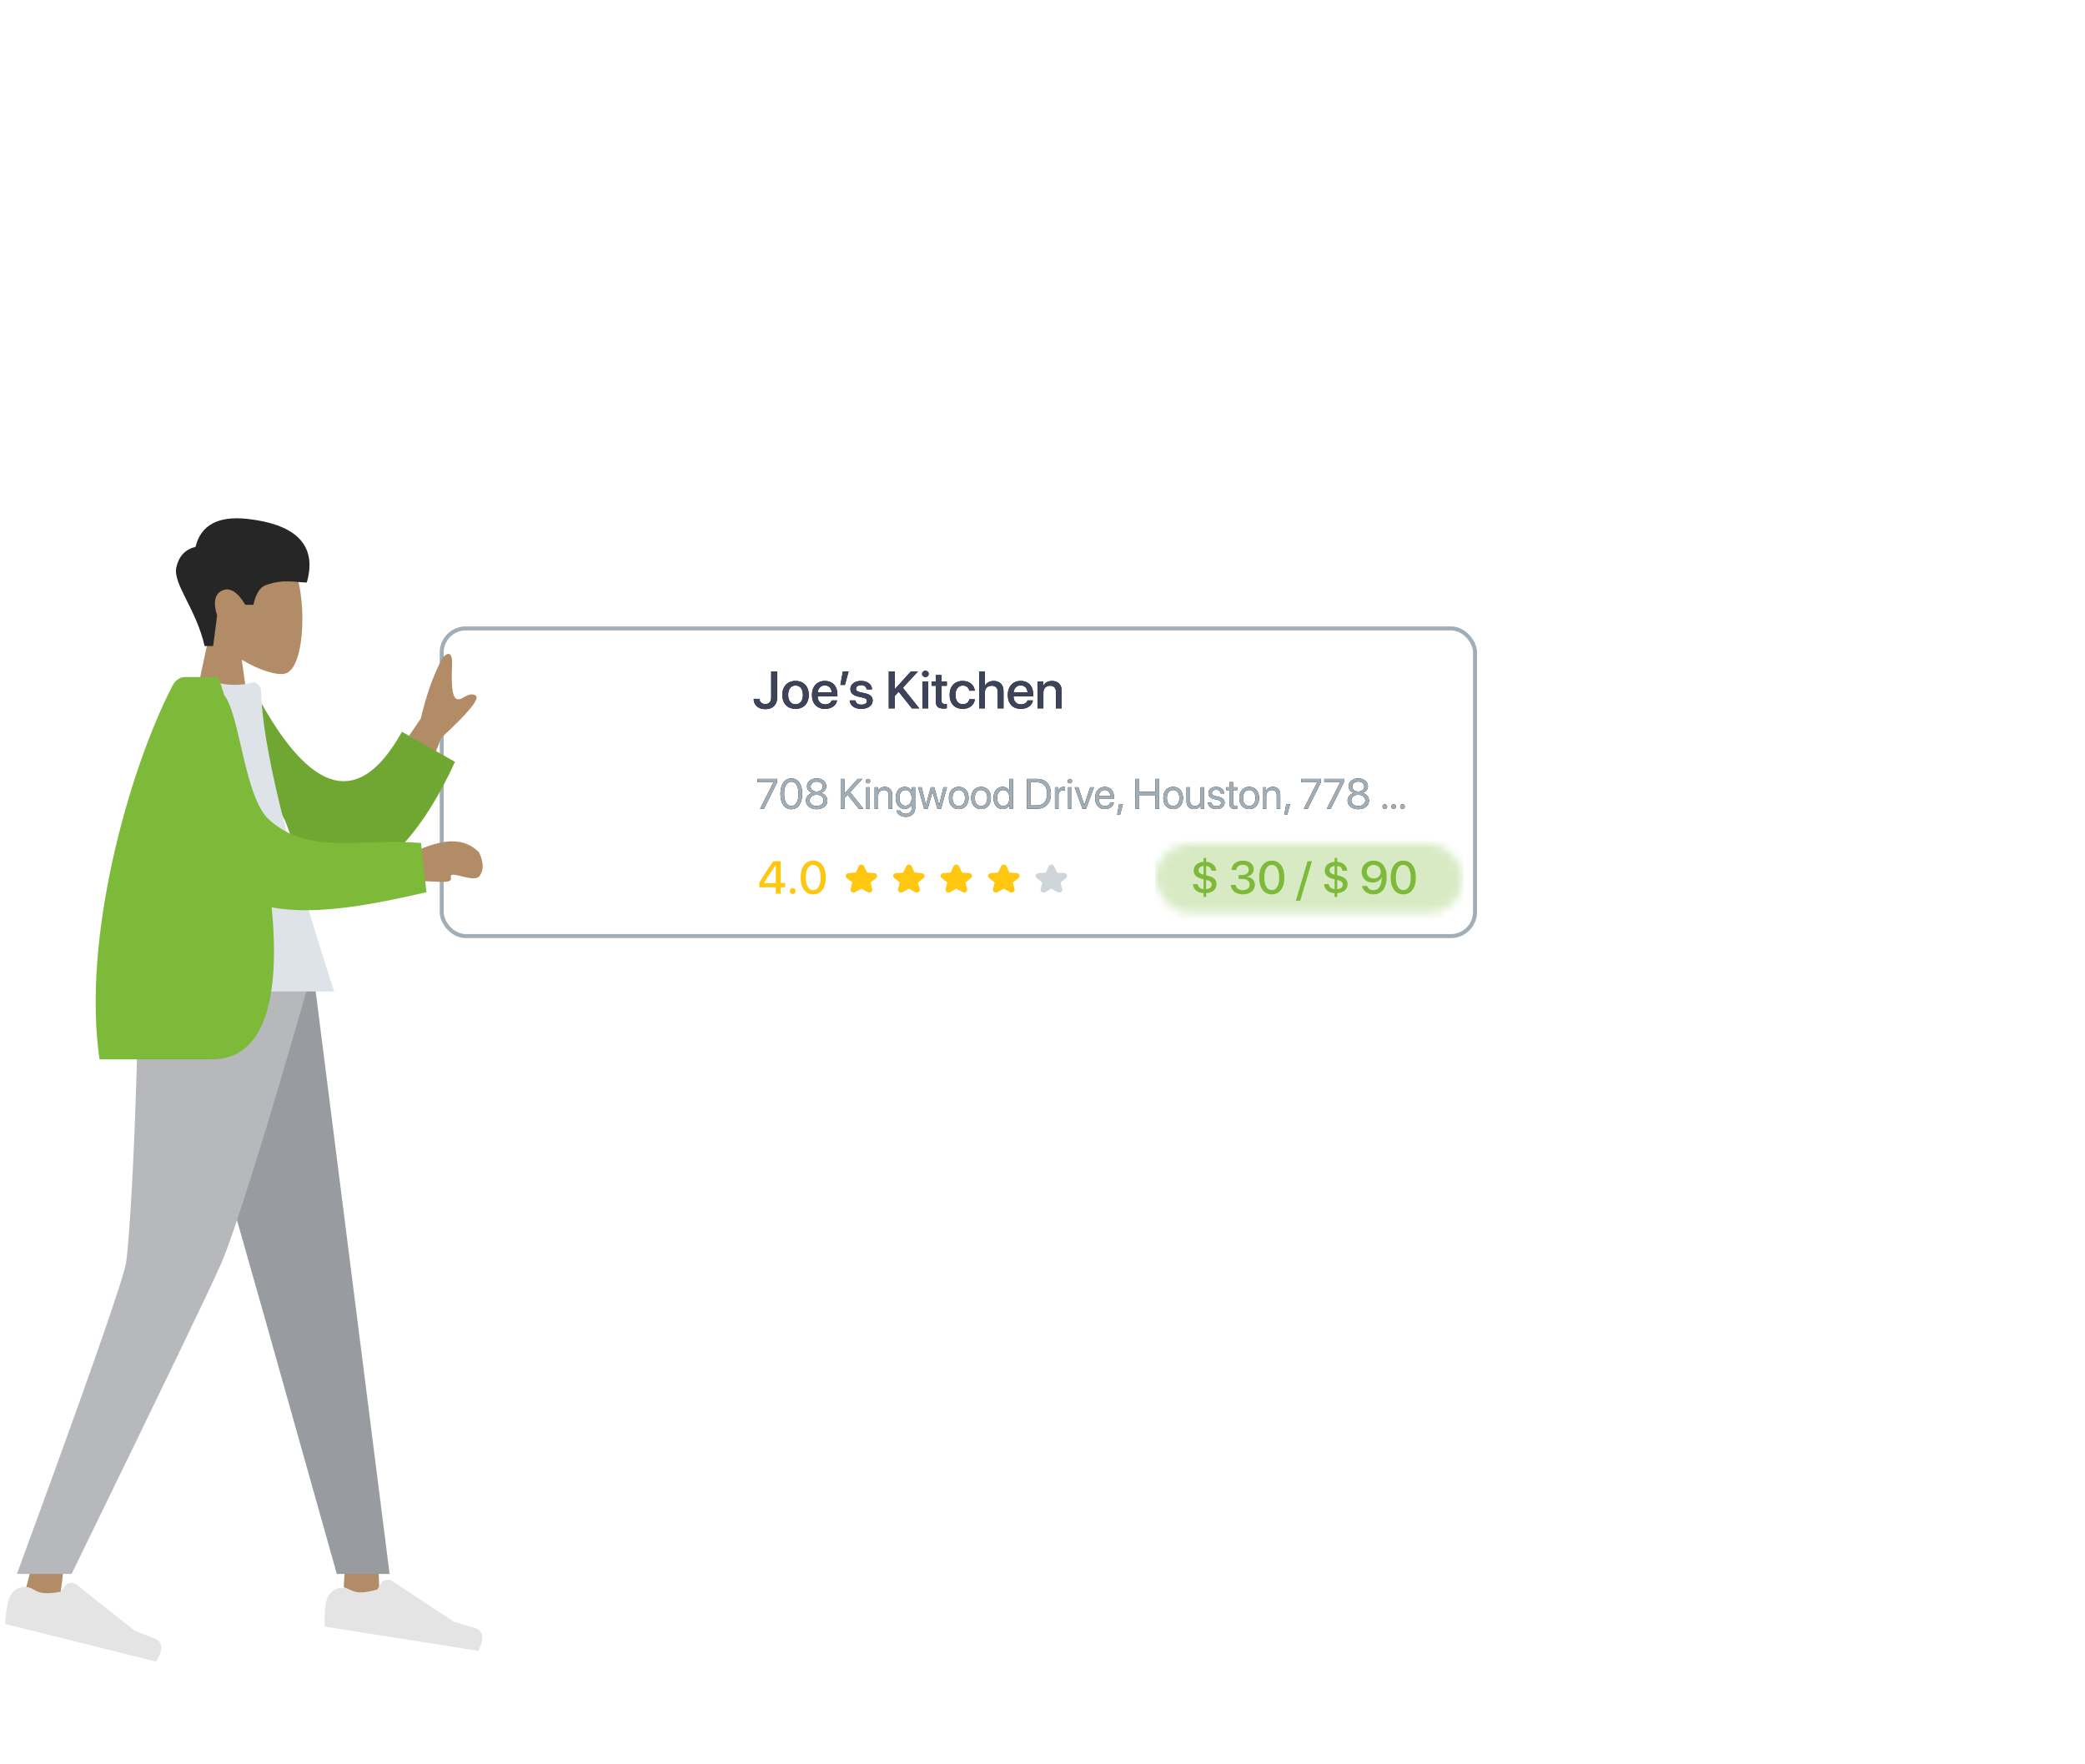 <?xml version="1.0" encoding="UTF-8"?>
<svg width="260px" height="220px" viewBox="0 0 260 220" version="1.1" xmlns="http://www.w3.org/2000/svg" xmlns:xlink="http://www.w3.org/1999/xlink">
    <!-- Generator: Sketch 56 (81588) - https://sketch.com -->
    <title>men@3x</title>
    <desc>Created with Sketch.</desc>
    <defs>
        <linearGradient x1="50%" y1="0%" x2="50%" y2="61.146%" id="linearGradient-1">
            <stop stop-color="#EEEEEE" offset="0%"></stop>
            <stop stop-color="#FFFFFF" offset="100%"></stop>
        </linearGradient>
        <linearGradient x1="50%" y1="0%" x2="50%" y2="61.146%" id="linearGradient-2">
            <stop stop-color="#EEEEEE" offset="0%"></stop>
            <stop stop-color="#FFFFFF" offset="100%"></stop>
        </linearGradient>
        <rect id="path-3" x="0" y="0" width="128.391" height="38.735" rx="3"></rect>
        <pattern id="pattern-5" patternUnits="objectBoundingBox" x="-37.318%" width="137.318%" height="100%">
            <use xlink:href="#image-6" transform="scale(0.058,0.058)"></use>
        </pattern>
       
        <rect id="path-7" x="0" y="0" width="38.275" height="8.715" rx="4.358"></rect>
        <path d="M93.722,32.266 L93.722,33.421 C94.218,33.384 94.426,33.157 94.426,32.856 C94.426,32.567 94.264,32.395 93.722,32.266 Z M93.394,31.617 L93.394,30.522 C92.976,30.572 92.756,30.805 92.756,31.061 C92.756,31.317 92.93,31.505 93.394,31.617 Z M93.722,31.693 L93.861,31.727 C94.624,31.898 95.041,32.201 95.041,32.8 C95.041,33.488 94.461,33.879 93.722,33.929 L93.722,34.401 L93.394,34.401 L93.394,33.929 C92.657,33.876 92.074,33.474 92.054,32.8 L92.654,32.8 C92.706,33.128 92.927,33.37 93.394,33.418 L93.394,32.193 L93.275,32.165 C92.538,31.999 92.141,31.679 92.141,31.109 C92.141,30.479 92.663,30.064 93.394,30.01 L93.394,29.536 L93.722,29.536 L93.722,30.01 C94.447,30.067 94.972,30.488 94.995,31.126 L94.392,31.126 C94.354,30.772 94.093,30.567 93.722,30.522 L93.722,31.693 Z M96.894,31.137 C96.894,30.401 97.509,29.867 98.35,29.867 C99.171,29.867 99.725,30.376 99.725,31.013 C99.725,31.48 99.499,31.803 98.751,32.527 L97.799,33.452 L97.799,33.466 L99.792,33.466 L99.792,33.996 L96.929,33.996 L96.929,33.564 L98.406,32.123 C98.957,31.578 99.084,31.37 99.084,31.053 C99.084,30.679 98.794,30.387 98.35,30.387 C97.872,30.387 97.509,30.704 97.509,31.137 L96.894,31.137 Z M101.866,34.072 C101.03,34.072 100.421,33.578 100.384,32.87 L101.004,32.87 C101.051,33.272 101.404,33.547 101.871,33.547 C102.402,33.547 102.768,33.19 102.768,32.685 C102.768,32.185 102.399,31.828 101.877,31.828 C101.503,31.828 101.204,31.982 101.027,32.28 L100.459,32.28 L100.665,29.943 L103.159,29.943 L103.159,30.474 L101.19,30.474 L101.062,31.758 L101.077,31.758 C101.265,31.485 101.613,31.331 102.025,31.331 C102.826,31.331 103.403,31.892 103.403,32.668 C103.403,33.496 102.771,34.072 101.866,34.072 Z M105.366,34.862 L104.809,34.862 L106.294,29.943 L106.851,29.943 L105.366,34.862 Z M110.056,32.266 L110.056,33.421 C110.552,33.384 110.761,33.157 110.761,32.856 C110.761,32.567 110.598,32.395 110.056,32.266 Z M109.728,31.617 L109.728,30.522 C109.311,30.572 109.09,30.805 109.09,31.061 C109.09,31.317 109.264,31.505 109.728,31.617 Z M110.056,31.693 L110.195,31.727 C110.958,31.898 111.376,32.201 111.376,32.8 C111.376,33.488 110.796,33.879 110.056,33.929 L110.056,34.401 L109.728,34.401 L109.728,33.929 C108.992,33.876 108.409,33.474 108.388,32.8 L108.989,32.8 C109.041,33.128 109.261,33.37 109.728,33.418 L109.728,32.193 L109.609,32.165 C108.873,31.999 108.475,31.679 108.475,31.109 C108.475,30.479 108.997,30.064 109.728,30.01 L109.728,29.536 L110.056,29.536 L110.056,30.01 C110.781,30.067 111.306,30.488 111.329,31.126 L110.726,31.126 C110.688,30.772 110.427,30.567 110.056,30.522 L110.056,31.693 Z M113.119,33.996 L113.119,30.567 L113.104,30.567 L112.011,31.297 L112.011,30.701 L113.113,29.943 L113.754,29.943 L113.754,33.996 L113.119,33.996 Z M116.303,34.072 C115.294,34.072 114.699,33.258 114.699,31.965 C114.699,30.682 115.303,29.867 116.303,29.867 C117.304,29.867 117.901,30.679 117.901,31.963 C117.901,33.255 117.31,34.072 116.303,34.072 Z M116.303,33.544 C116.907,33.544 117.246,32.949 117.246,31.965 C117.246,30.996 116.901,30.395 116.303,30.395 C115.706,30.395 115.358,30.999 115.358,31.965 C115.358,32.946 115.697,33.544 116.303,33.544 Z M120.01,34.072 C119.001,34.072 118.406,33.258 118.406,31.965 C118.406,30.682 119.009,29.867 120.01,29.867 C121.011,29.867 121.608,30.679 121.608,31.963 C121.608,33.255 121.016,34.072 120.01,34.072 Z M120.01,33.544 C120.613,33.544 120.953,32.949 120.953,31.965 C120.953,30.996 120.607,30.395 120.01,30.395 C119.412,30.395 119.064,30.999 119.064,31.965 C119.064,32.946 119.404,33.544 120.01,33.544 Z" id="path-9"></path>
        <path d="M41.324,33.815 L41.324,32.979 L39.244,32.979 L39.244,32.412 C39.601,31.736 40.077,30.982 41.01,29.614 L41.943,29.614 L41.943,32.432 L42.517,32.432 L42.517,32.979 L41.943,32.979 L41.943,33.815 L41.324,33.815 Z M39.843,32.423 L39.843,32.441 L41.33,32.441 L41.33,30.121 L41.318,30.121 C40.598,31.163 40.175,31.827 39.843,32.423 Z M43.459,33.847 C43.248,33.847 43.081,33.678 43.081,33.465 C43.081,33.253 43.248,33.084 43.459,33.084 C43.669,33.084 43.836,33.253 43.836,33.465 C43.836,33.678 43.669,33.847 43.459,33.847 Z M45.423,31.902 L45.423,31.396 L45.91,31.396 C46.386,31.396 46.708,31.113 46.708,30.72 C46.708,30.327 46.458,30.071 45.968,30.071 C45.507,30.071 45.173,30.319 45.141,30.738 L44.536,30.738 C44.588,30.004 45.156,29.536 45.968,29.536 C46.815,29.536 47.336,30.004 47.336,30.63 C47.336,31.157 46.971,31.509 46.461,31.617 L46.461,31.631 C47.071,31.687 47.48,32.062 47.48,32.65 C47.48,33.39 46.841,33.893 45.974,33.893 C45.084,33.893 44.487,33.396 44.447,32.674 L45.066,32.674 C45.098,33.084 45.452,33.349 45.974,33.349 C46.481,33.349 46.821,33.058 46.824,32.65 C46.826,32.17 46.484,31.902 45.928,31.902 L45.423,31.902 Z" id="path-10"></path>
        <path d="M39.56,22.704 L41.225,19.373 L41.225,19.363 L39.244,19.363 L39.244,18.946 L41.679,18.946 L41.679,19.381 L40.042,22.704 L39.56,22.704 Z M43.441,22.767 C42.582,22.767 42.085,22.012 42.085,20.824 C42.085,19.647 42.587,18.883 43.441,18.883 C44.296,18.883 44.793,19.641 44.793,20.821 C44.793,22.009 44.298,22.767 43.441,22.767 Z M43.441,22.358 C44.015,22.358 44.331,21.761 44.331,20.824 C44.331,19.899 44.01,19.295 43.441,19.295 C42.873,19.295 42.546,19.904 42.546,20.821 C42.546,21.759 42.865,22.358 43.441,22.358 Z M46.585,22.767 C45.808,22.767 45.252,22.316 45.252,21.689 C45.252,21.22 45.568,20.834 46.042,20.722 L46.042,20.712 C45.637,20.584 45.384,20.266 45.384,19.871 C45.384,19.303 45.894,18.883 46.585,18.883 C47.282,18.883 47.784,19.3 47.784,19.873 C47.784,20.264 47.537,20.579 47.129,20.712 L47.129,20.722 C47.605,20.837 47.922,21.222 47.922,21.689 C47.922,22.319 47.366,22.767 46.585,22.767 Z M46.585,22.358 C47.093,22.358 47.452,22.064 47.452,21.655 C47.452,21.241 47.093,20.949 46.585,20.949 C46.08,20.949 45.718,21.243 45.718,21.655 C45.718,22.064 46.08,22.358 46.585,22.358 Z M46.585,20.537 C47.021,20.537 47.33,20.279 47.33,19.915 C47.33,19.545 47.024,19.287 46.585,19.287 C46.147,19.287 45.841,19.548 45.841,19.915 C45.841,20.279 46.147,20.537 46.585,20.537 Z M50.038,22.704 L49.579,22.704 L49.579,18.946 L50.038,18.946 L50.038,20.78 L50.064,20.78 L51.688,18.946 L52.267,18.946 L50.755,20.61 L52.402,22.704 L51.815,22.704 L50.436,20.944 L50.038,21.392 L50.038,22.704 Z M52.746,22.704 L52.746,19.996 L53.19,19.996 L53.19,22.704 L52.746,22.704 Z M52.968,19.514 C52.815,19.514 52.69,19.386 52.69,19.23 C52.69,19.071 52.815,18.946 52.968,18.946 C53.124,18.946 53.246,19.071 53.246,19.23 C53.246,19.386 53.124,19.514 52.968,19.514 Z M53.789,22.704 L53.789,19.996 L54.207,19.996 L54.207,20.428 L54.217,20.428 C54.365,20.136 54.648,19.949 55.059,19.949 C55.64,19.949 55.977,20.332 55.977,20.946 L55.977,22.704 L55.533,22.704 L55.533,21.027 C55.533,20.589 55.332,20.35 54.924,20.35 C54.506,20.35 54.233,20.652 54.233,21.11 L54.233,22.704 L53.789,22.704 Z M57.619,22.327 C58.081,22.327 58.389,21.936 58.389,21.34 C58.389,20.743 58.081,20.347 57.619,20.347 C57.163,20.347 56.864,20.733 56.864,21.34 C56.864,21.946 57.163,22.327 57.619,22.327 Z M57.634,23.725 C57.05,23.725 56.589,23.389 56.515,22.928 L56.971,22.928 C57.058,23.176 57.321,23.34 57.652,23.34 C58.111,23.34 58.389,23.069 58.389,22.665 L58.389,22.238 L58.379,22.238 C58.216,22.532 57.902,22.725 57.53,22.725 C56.854,22.725 56.41,22.181 56.41,21.34 C56.41,20.49 56.854,19.949 57.54,19.949 C57.915,19.949 58.226,20.136 58.402,20.451 L58.41,20.451 L58.41,19.996 L58.833,19.996 L58.833,22.65 C58.833,23.296 58.366,23.725 57.634,23.725 Z M62.783,19.996 L62.043,22.704 L61.592,22.704 L60.993,20.608 L60.983,20.608 L60.386,22.704 L59.934,22.704 L59.192,19.996 L59.634,19.996 L60.164,22.199 L60.174,22.199 L60.773,19.996 L61.202,19.996 L61.804,22.199 L61.814,22.199 L62.344,19.996 L62.783,19.996 Z M64.244,22.751 C63.51,22.751 63.015,22.212 63.015,21.35 C63.015,20.485 63.51,19.949 64.244,19.949 C64.976,19.949 65.47,20.485 65.47,21.35 C65.47,22.212 64.976,22.751 64.244,22.751 Z M64.244,22.353 C64.713,22.353 65.019,21.988 65.019,21.35 C65.019,20.712 64.713,20.347 64.244,20.347 C63.775,20.347 63.466,20.712 63.466,21.35 C63.466,21.988 63.775,22.353 64.244,22.353 Z M67.016,22.751 C66.281,22.751 65.787,22.212 65.787,21.35 C65.787,20.485 66.281,19.949 67.016,19.949 C67.748,19.949 68.242,20.485 68.242,21.35 C68.242,22.212 67.748,22.751 67.016,22.751 Z M67.016,22.353 C67.485,22.353 67.791,21.988 67.791,21.35 C67.791,20.712 67.485,20.347 67.016,20.347 C66.547,20.347 66.238,20.712 66.238,21.35 C66.238,21.988 66.547,22.353 67.016,22.353 Z M69.693,22.751 C69.017,22.751 68.558,22.199 68.558,21.35 C68.558,20.501 69.015,19.949 69.683,19.949 C70.063,19.949 70.369,20.139 70.527,20.436 L70.537,20.436 L70.537,18.946 L70.981,18.946 L70.981,22.704 L70.558,22.704 L70.558,22.246 L70.55,22.246 C70.379,22.558 70.076,22.751 69.693,22.751 Z M69.777,20.347 C69.308,20.347 69.012,20.738 69.012,21.35 C69.012,21.965 69.308,22.353 69.777,22.353 C70.234,22.353 70.54,21.957 70.54,21.35 C70.54,20.746 70.234,20.347 69.777,20.347 Z M72.72,18.946 L73.957,18.946 C75.048,18.946 75.693,19.641 75.693,20.824 C75.693,22.009 75.051,22.704 73.957,22.704 L72.72,22.704 L72.72,18.946 Z M73.179,19.368 L73.179,22.282 L73.926,22.282 C74.76,22.282 75.224,21.761 75.224,20.829 C75.224,19.889 74.763,19.368 73.926,19.368 L73.179,19.368 Z M76.196,22.704 L76.196,19.996 L76.614,19.996 L76.614,20.438 L76.624,20.438 C76.711,20.139 76.956,19.949 77.267,19.949 C77.343,19.949 77.409,19.962 77.445,19.967 L77.445,20.407 C77.409,20.394 77.315,20.381 77.208,20.381 C76.864,20.381 76.639,20.634 76.639,21.017 L76.639,22.704 L76.196,22.704 Z M77.828,22.704 L77.828,19.996 L78.271,19.996 L78.271,22.704 L77.828,22.704 Z M78.049,19.514 C77.896,19.514 77.772,19.386 77.772,19.23 C77.772,19.071 77.896,18.946 78.049,18.946 C78.205,18.946 78.327,19.071 78.327,19.23 C78.327,19.386 78.205,19.514 78.049,19.514 Z M81.046,19.996 L80.072,22.704 L79.618,22.704 L78.641,19.996 L79.108,19.996 L79.84,22.222 L79.85,22.222 L80.584,19.996 L81.046,19.996 Z M82.379,20.342 C81.964,20.342 81.673,20.668 81.645,21.118 L83.086,21.118 C83.075,20.665 82.797,20.342 82.379,20.342 Z M83.075,21.928 L83.511,21.928 C83.435,22.402 82.986,22.751 82.407,22.751 C81.647,22.751 81.186,22.212 81.186,21.36 C81.186,20.519 81.655,19.949 82.387,19.949 C83.103,19.949 83.545,20.48 83.545,21.3 L83.545,21.472 L81.642,21.472 L81.642,21.498 C81.642,22.017 81.941,22.358 82.418,22.358 C82.754,22.358 83.001,22.183 83.075,21.928 Z M84.294,23.452 L83.925,23.452 L84.172,22.126 L84.644,22.126 L84.294,23.452 Z M89.139,22.704 L88.68,22.704 L88.68,20.993 L86.661,20.993 L86.661,22.704 L86.202,22.704 L86.202,18.946 L86.661,18.946 L86.661,20.571 L88.68,20.571 L88.68,18.946 L89.139,18.946 L89.139,22.704 Z M90.883,22.751 C90.149,22.751 89.654,22.212 89.654,21.35 C89.654,20.485 90.149,19.949 90.883,19.949 C91.615,19.949 92.11,20.485 92.11,21.35 C92.11,22.212 91.615,22.751 90.883,22.751 Z M90.883,22.353 C91.353,22.353 91.659,21.988 91.659,21.35 C91.659,20.712 91.353,20.347 90.883,20.347 C90.414,20.347 90.106,20.712 90.106,21.35 C90.106,21.988 90.414,22.353 90.883,22.353 Z M94.734,19.996 L94.734,22.704 L94.313,22.704 L94.313,22.264 L94.303,22.264 C94.145,22.577 93.869,22.751 93.461,22.751 C92.883,22.751 92.543,22.368 92.543,21.754 L92.543,19.996 L92.987,19.996 L92.987,21.673 C92.987,22.113 93.189,22.35 93.599,22.35 C94.03,22.35 94.29,22.048 94.29,21.587 L94.29,19.996 L94.734,19.996 Z M95.262,20.743 C95.262,20.279 95.662,19.949 96.236,19.949 C96.817,19.949 97.205,20.298 97.223,20.777 L96.799,20.777 C96.766,20.493 96.562,20.319 96.236,20.319 C95.912,20.319 95.698,20.483 95.698,20.72 C95.698,20.907 95.833,21.035 96.129,21.108 L96.549,21.212 C97.085,21.345 97.279,21.558 97.279,21.946 C97.279,22.418 96.843,22.751 96.251,22.751 C95.629,22.751 95.241,22.431 95.19,21.923 L95.634,21.923 C95.688,22.233 95.892,22.381 96.251,22.381 C96.611,22.381 96.833,22.225 96.833,21.98 C96.833,21.785 96.728,21.673 96.425,21.597 L96.004,21.493 C95.504,21.371 95.262,21.134 95.262,20.743 Z M97.881,19.342 L98.324,19.342 L98.324,19.996 L98.839,19.996 L98.839,20.368 L98.324,20.368 L98.324,21.978 C98.324,22.225 98.426,22.337 98.653,22.337 C98.704,22.337 98.806,22.329 98.837,22.324 L98.837,22.704 C98.783,22.717 98.661,22.725 98.556,22.725 C98.069,22.725 97.881,22.522 97.881,22.001 L97.881,20.368 L97.485,20.368 L97.485,19.996 L97.881,19.996 L97.881,19.342 Z M100.334,22.751 C99.599,22.751 99.105,22.212 99.105,21.35 C99.105,20.485 99.599,19.949 100.334,19.949 C101.065,19.949 101.56,20.485 101.56,21.35 C101.56,22.212 101.065,22.751 100.334,22.751 Z M100.334,22.353 C100.803,22.353 101.109,21.988 101.109,21.35 C101.109,20.712 100.803,20.347 100.334,20.347 C99.864,20.347 99.556,20.712 99.556,21.35 C99.556,21.988 99.864,22.353 100.334,22.353 Z M102.006,22.704 L102.006,19.996 L102.425,19.996 L102.425,20.428 L102.435,20.428 C102.583,20.136 102.866,19.949 103.276,19.949 C103.858,19.949 104.194,20.332 104.194,20.946 L104.194,22.704 L103.751,22.704 L103.751,21.027 C103.751,20.589 103.549,20.35 103.141,20.35 C102.723,20.35 102.45,20.652 102.45,21.11 L102.45,22.704 L102.006,22.704 Z M105.061,23.452 L104.692,23.452 L104.939,22.126 L105.411,22.126 L105.061,23.452 Z M107.122,22.704 L108.787,19.373 L108.787,19.363 L106.805,19.363 L106.805,18.946 L109.241,18.946 L109.241,19.381 L107.604,22.704 L107.122,22.704 Z M109.978,22.704 L111.643,19.373 L111.643,19.363 L109.661,19.363 L109.661,18.946 L112.097,18.946 L112.097,19.381 L110.46,22.704 L109.978,22.704 Z M113.887,22.767 C113.109,22.767 112.553,22.316 112.553,21.689 C112.553,21.22 112.869,20.834 113.344,20.722 L113.344,20.712 C112.938,20.584 112.686,20.266 112.686,19.871 C112.686,19.303 113.196,18.883 113.887,18.883 C114.583,18.883 115.085,19.3 115.085,19.873 C115.085,20.264 114.838,20.579 114.43,20.712 L114.43,20.722 C114.907,20.837 115.223,21.222 115.223,21.689 C115.223,22.319 114.667,22.767 113.887,22.767 Z M113.887,22.358 C114.394,22.358 114.754,22.064 114.754,21.655 C114.754,21.241 114.394,20.949 113.887,20.949 C113.382,20.949 113.02,21.243 113.02,21.655 C113.02,22.064 113.382,22.358 113.887,22.358 Z M113.887,20.537 C114.323,20.537 114.631,20.279 114.631,19.915 C114.631,19.545 114.325,19.287 113.887,19.287 C113.448,19.287 113.142,19.548 113.142,19.915 C113.142,20.279 113.448,20.537 113.887,20.537 Z M117.186,22.73 C117.023,22.73 116.896,22.6 116.896,22.433 C116.896,22.267 117.023,22.137 117.186,22.137 C117.35,22.137 117.477,22.267 117.477,22.433 C117.477,22.6 117.35,22.73 117.186,22.73 Z M118.283,22.73 C118.12,22.73 117.992,22.6 117.992,22.433 C117.992,22.267 118.12,22.137 118.283,22.137 C118.446,22.137 118.574,22.267 118.574,22.433 C118.574,22.6 118.446,22.73 118.283,22.73 Z M119.379,22.73 C119.216,22.73 119.089,22.6 119.089,22.433 C119.089,22.267 119.216,22.137 119.379,22.137 C119.543,22.137 119.67,22.267 119.67,22.433 C119.67,22.6 119.543,22.73 119.379,22.73 Z" id="path-11"></path>
        <path d="M38.76,8.872 L39.484,8.872 C39.494,9.259 39.78,9.523 40.192,9.523 C40.676,9.523 40.939,9.24 40.939,8.708 L40.939,5.413 L41.676,5.413 L41.676,8.711 C41.676,9.633 41.123,10.168 40.198,10.168 C39.342,10.168 38.76,9.646 38.76,8.872 Z M43.964,10.129 C42.974,10.129 42.322,9.462 42.322,8.369 C42.322,7.28 42.977,6.612 43.964,6.612 C44.952,6.612 45.607,7.28 45.607,8.369 C45.607,9.462 44.955,10.129 43.964,10.129 Z M43.964,9.556 C44.524,9.556 44.883,9.124 44.883,8.369 C44.883,7.618 44.521,7.186 43.964,7.186 C43.408,7.186 43.046,7.618 43.046,8.369 C43.046,9.124 43.408,9.556 43.964,9.556 Z M47.606,7.173 C47.109,7.173 46.76,7.544 46.723,8.057 L48.455,8.057 C48.439,7.538 48.103,7.173 47.606,7.173 Z M48.452,9.069 L49.127,9.069 C49.028,9.688 48.429,10.129 47.635,10.129 C46.618,10.129 46.002,9.456 46.002,8.385 C46.002,7.322 46.628,6.612 47.606,6.612 C48.567,6.612 49.166,7.276 49.166,8.305 L49.166,8.543 L46.72,8.543 L46.72,8.585 C46.72,9.175 47.082,9.565 47.652,9.565 C48.057,9.565 48.356,9.365 48.452,9.069 Z M50.101,7.115 L49.538,7.115 L49.841,5.413 L50.559,5.413 L50.101,7.115 Z M50.779,7.634 C50.779,7.028 51.319,6.612 52.116,6.612 C52.923,6.612 53.446,7.051 53.469,7.676 L52.801,7.676 C52.761,7.347 52.514,7.141 52.116,7.141 C51.731,7.141 51.474,7.325 51.474,7.596 C51.474,7.808 51.632,7.953 52.007,8.037 L52.57,8.163 C53.278,8.324 53.548,8.595 53.548,9.085 C53.548,9.704 52.959,10.129 52.142,10.129 C51.276,10.129 50.756,9.713 50.69,9.069 L51.395,9.069 C51.461,9.423 51.708,9.597 52.142,9.597 C52.57,9.597 52.834,9.423 52.834,9.146 C52.834,8.927 52.705,8.798 52.327,8.714 L51.764,8.585 C51.105,8.437 50.779,8.127 50.779,7.634 Z M56.287,10.065 L55.55,10.065 L55.55,5.413 L56.287,5.413 L56.287,7.628 L56.317,7.628 L58.302,5.413 L59.178,5.413 L57.295,7.473 L59.336,10.065 L58.421,10.065 L56.774,7.969 L56.287,8.514 L56.287,10.065 Z M59.744,10.065 L59.744,6.674 L60.455,6.674 L60.455,10.065 L59.744,10.065 Z M60.1,6.126 C59.872,6.126 59.688,5.945 59.688,5.726 C59.688,5.503 59.872,5.326 60.1,5.326 C60.327,5.326 60.508,5.503 60.508,5.726 C60.508,5.945 60.327,6.126 60.1,6.126 Z M61.39,5.871 L62.104,5.871 L62.104,6.674 L62.763,6.674 L62.763,7.225 L62.104,7.225 L62.104,9.095 C62.104,9.388 62.236,9.52 62.526,9.52 C62.598,9.52 62.714,9.514 62.76,9.504 L62.76,10.055 C62.681,10.075 62.523,10.087 62.365,10.087 C61.663,10.087 61.39,9.826 61.39,9.172 L61.39,7.225 L60.886,7.225 L60.886,6.674 L61.39,6.674 L61.39,5.871 Z M66.236,7.841 L65.558,7.841 C65.486,7.479 65.209,7.193 64.745,7.193 C64.195,7.193 63.833,7.641 63.833,8.369 C63.833,9.114 64.198,9.546 64.751,9.546 C65.189,9.546 65.476,9.311 65.558,8.917 L66.243,8.917 C66.167,9.639 65.578,10.129 64.745,10.129 C63.754,10.129 63.109,9.465 63.109,8.369 C63.109,7.293 63.754,6.612 64.738,6.612 C65.63,6.612 66.174,7.173 66.236,7.841 Z M66.773,10.065 L66.773,5.413 L67.477,5.413 L67.477,7.241 L67.494,7.241 C67.685,6.844 68.063,6.616 68.59,6.616 C69.351,6.616 69.805,7.112 69.805,7.879 L69.805,10.065 L69.091,10.065 L69.091,8.015 C69.091,7.515 68.834,7.215 68.333,7.215 C67.807,7.215 67.484,7.57 67.484,8.105 L67.484,10.065 L66.773,10.065 Z M71.938,7.173 C71.441,7.173 71.092,7.544 71.056,8.057 L72.788,8.057 C72.771,7.538 72.435,7.173 71.938,7.173 Z M72.784,9.069 L73.459,9.069 C73.36,9.688 72.761,10.129 71.968,10.129 C70.951,10.129 70.335,9.456 70.335,8.385 C70.335,7.322 70.96,6.612 71.938,6.612 C72.9,6.612 73.499,7.276 73.499,8.305 L73.499,8.543 L71.053,8.543 L71.053,8.585 C71.053,9.175 71.415,9.565 71.984,9.565 C72.389,9.565 72.689,9.365 72.784,9.069 Z M74.049,10.065 L74.049,6.674 L74.727,6.674 L74.727,7.241 L74.743,7.241 C74.931,6.854 75.3,6.616 75.833,6.616 C76.597,6.616 77.035,7.093 77.035,7.87 L77.035,10.065 L76.32,10.065 L76.32,8.005 C76.32,7.496 76.077,7.215 75.583,7.215 C75.082,7.215 74.76,7.563 74.76,8.089 L74.76,10.065 L74.049,10.065 Z" id="path-12"></path>
        <rect id="path-13" x="0" y="0" width="128.852" height="38.361" rx="3"></rect>
        <pattern id="pattern-15" patternUnits="objectBoundingBox" y="-0.726%" height="100.726%" width="100%">
            <use xlink:href="#image-16" transform="scale(0.121,0.121)"></use>
        </pattern>
        
        <rect id="path-17" x="0" y="0" width="38.413" height="8.631" rx="4.316"></rect>
        <path d="M39.702,22.485 L41.374,19.186 L41.374,19.175 L39.385,19.175 L39.385,18.763 L41.829,18.763 L41.829,19.193 L40.186,22.485 L39.702,22.485 Z M43.597,22.547 C42.735,22.547 42.236,21.799 42.236,20.622 C42.236,19.457 42.74,18.701 43.597,18.701 C44.455,18.701 44.954,19.451 44.954,20.62 C44.954,21.796 44.457,22.547 43.597,22.547 Z M43.597,22.142 C44.173,22.142 44.491,21.551 44.491,20.622 C44.491,19.707 44.168,19.108 43.597,19.108 C43.027,19.108 42.699,19.712 42.699,20.62 C42.699,21.548 43.019,22.142 43.597,22.142 Z M46.753,22.547 C45.972,22.547 45.414,22.1 45.414,21.479 C45.414,21.015 45.732,20.633 46.208,20.522 L46.208,20.512 C45.801,20.385 45.547,20.07 45.547,19.678 C45.547,19.116 46.059,18.701 46.753,18.701 C47.451,18.701 47.956,19.114 47.956,19.681 C47.956,20.068 47.707,20.38 47.298,20.512 L47.298,20.522 C47.776,20.635 48.094,21.017 48.094,21.479 C48.094,22.103 47.536,22.547 46.753,22.547 Z M46.753,22.142 C47.262,22.142 47.623,21.85 47.623,21.445 C47.623,21.035 47.262,20.746 46.753,20.746 C46.246,20.746 45.883,21.038 45.883,21.445 C45.883,21.85 46.246,22.142 46.753,22.142 Z M46.753,20.339 C47.19,20.339 47.5,20.083 47.5,19.722 C47.5,19.356 47.193,19.101 46.753,19.101 C46.313,19.101 46.006,19.359 46.006,19.722 C46.006,20.083 46.313,20.339 46.753,20.339 Z M50.218,22.485 L49.757,22.485 L49.757,18.763 L50.218,18.763 L50.218,20.579 L50.244,20.579 L51.874,18.763 L52.455,18.763 L50.937,20.411 L52.59,22.485 L52.002,22.485 L50.617,20.741 L50.218,21.185 L50.218,22.485 Z M52.936,22.485 L52.936,19.802 L53.381,19.802 L53.381,22.485 L52.936,22.485 Z M53.158,19.325 C53.005,19.325 52.879,19.199 52.879,19.044 C52.879,18.887 53.005,18.763 53.158,18.763 C53.314,18.763 53.437,18.887 53.437,19.044 C53.437,19.199 53.314,19.325 53.158,19.325 Z M53.982,22.485 L53.982,19.802 L54.402,19.802 L54.402,20.23 L54.412,20.23 C54.561,19.942 54.845,19.756 55.257,19.756 C55.84,19.756 56.178,20.135 56.178,20.744 L56.178,22.485 L55.733,22.485 L55.733,20.824 C55.733,20.39 55.531,20.153 55.121,20.153 C54.702,20.153 54.428,20.452 54.428,20.906 L54.428,22.485 L53.982,22.485 Z M57.826,22.111 C58.289,22.111 58.599,21.724 58.599,21.133 C58.599,20.543 58.289,20.15 57.826,20.15 C57.368,20.15 57.069,20.532 57.069,21.133 C57.069,21.734 57.368,22.111 57.826,22.111 Z M57.842,23.496 C57.256,23.496 56.792,23.163 56.718,22.707 L57.176,22.707 C57.263,22.952 57.527,23.114 57.859,23.114 C58.32,23.114 58.599,22.846 58.599,22.446 L58.599,22.023 L58.589,22.023 C58.425,22.315 58.11,22.505 57.737,22.505 C57.058,22.505 56.613,21.966 56.613,21.133 C56.613,20.292 57.058,19.756 57.747,19.756 C58.123,19.756 58.435,19.942 58.612,20.254 L58.62,20.254 L58.62,19.802 L59.044,19.802 L59.044,22.431 C59.044,23.07 58.576,23.496 57.842,23.496 Z M63.008,19.802 L62.266,22.485 L61.813,22.485 L61.212,20.408 L61.202,20.408 L60.603,22.485 L60.15,22.485 L59.405,19.802 L59.848,19.802 L60.38,21.984 L60.39,21.984 L60.992,19.802 L61.422,19.802 L62.026,21.984 L62.036,21.984 L62.568,19.802 L63.008,19.802 Z M64.475,22.531 C63.738,22.531 63.241,21.997 63.241,21.143 C63.241,20.287 63.738,19.756 64.475,19.756 C65.209,19.756 65.706,20.287 65.706,21.143 C65.706,21.997 65.209,22.531 64.475,22.531 Z M64.475,22.137 C64.946,22.137 65.253,21.775 65.253,21.143 C65.253,20.512 64.946,20.15 64.475,20.15 C64.004,20.15 63.694,20.512 63.694,21.143 C63.694,21.775 64.004,22.137 64.475,22.137 Z M67.257,22.531 C66.52,22.531 66.023,21.997 66.023,21.143 C66.023,20.287 66.52,19.756 67.257,19.756 C67.991,19.756 68.488,20.287 68.488,21.143 C68.488,21.997 67.991,22.531 67.257,22.531 Z M67.257,22.137 C67.728,22.137 68.035,21.775 68.035,21.143 C68.035,20.512 67.728,20.15 67.257,20.15 C66.786,20.15 66.476,20.512 66.476,21.143 C66.476,21.775 66.786,22.137 67.257,22.137 Z M69.944,22.531 C69.266,22.531 68.805,21.984 68.805,21.143 C68.805,20.303 69.263,19.756 69.933,19.756 C70.315,19.756 70.622,19.944 70.781,20.238 L70.791,20.238 L70.791,18.763 L71.236,18.763 L71.236,22.485 L70.811,22.485 L70.811,22.031 L70.804,22.031 C70.632,22.34 70.328,22.531 69.944,22.531 Z M70.028,20.15 C69.557,20.15 69.26,20.537 69.26,21.143 C69.26,21.752 69.557,22.137 70.028,22.137 C70.486,22.137 70.793,21.744 70.793,21.143 C70.793,20.545 70.486,20.15 70.028,20.15 Z M72.981,18.763 L74.223,18.763 C75.318,18.763 75.965,19.451 75.965,20.622 C75.965,21.796 75.32,22.485 74.223,22.485 L72.981,22.485 L72.981,18.763 Z M73.442,19.181 L73.442,22.067 L74.192,22.067 C75.029,22.067 75.494,21.551 75.494,20.628 C75.494,19.696 75.031,19.181 74.192,19.181 L73.442,19.181 Z M76.47,22.485 L76.47,19.802 L76.889,19.802 L76.889,20.241 L76.899,20.241 C76.986,19.944 77.232,19.756 77.544,19.756 C77.621,19.756 77.688,19.769 77.723,19.774 L77.723,20.21 C77.688,20.197 77.593,20.184 77.485,20.184 C77.14,20.184 76.915,20.434 76.915,20.813 L76.915,22.485 L76.47,22.485 Z M78.107,22.485 L78.107,19.802 L78.553,19.802 L78.553,22.485 L78.107,22.485 Z M78.33,19.325 C78.176,19.325 78.051,19.199 78.051,19.044 C78.051,18.887 78.176,18.763 78.33,18.763 C78.486,18.763 78.609,18.887 78.609,19.044 C78.609,19.199 78.486,19.325 78.33,19.325 Z M81.337,19.802 L80.359,22.485 L79.904,22.485 L78.924,19.802 L79.392,19.802 L80.127,22.008 L80.137,22.008 L80.874,19.802 L81.337,19.802 Z M82.675,20.145 C82.258,20.145 81.967,20.468 81.938,20.914 L83.384,20.914 C83.374,20.465 83.095,20.145 82.675,20.145 Z M83.374,21.716 L83.812,21.716 C83.735,22.186 83.284,22.531 82.704,22.531 C81.941,22.531 81.478,21.997 81.478,21.154 C81.478,20.321 81.949,19.756 82.683,19.756 C83.402,19.756 83.845,20.282 83.845,21.094 L83.845,21.265 L81.936,21.265 L81.936,21.291 C81.936,21.804 82.235,22.142 82.714,22.142 C83.052,22.142 83.3,21.969 83.374,21.716 Z M84.597,23.225 L84.226,23.225 L84.474,21.912 L84.948,21.912 L84.597,23.225 Z M89.46,22.485 L88.999,22.485 L88.999,20.79 L86.972,20.79 L86.972,22.485 L86.512,22.485 L86.512,18.763 L86.972,18.763 L86.972,20.372 L88.999,20.372 L88.999,18.763 L89.46,18.763 L89.46,22.485 Z M91.21,22.531 C90.473,22.531 89.977,21.997 89.977,21.143 C89.977,20.287 90.473,19.756 91.21,19.756 C91.945,19.756 92.441,20.287 92.441,21.143 C92.441,21.997 91.945,22.531 91.21,22.531 Z M91.21,22.137 C91.681,22.137 91.988,21.775 91.988,21.143 C91.988,20.512 91.681,20.15 91.21,20.15 C90.739,20.15 90.43,20.512 90.43,21.143 C90.43,21.775 90.739,22.137 91.21,22.137 Z M95.074,19.802 L95.074,22.485 L94.652,22.485 L94.652,22.049 L94.642,22.049 C94.483,22.358 94.207,22.531 93.797,22.531 C93.217,22.531 92.876,22.152 92.876,21.543 L92.876,19.802 L93.321,19.802 L93.321,21.463 C93.321,21.899 93.524,22.134 93.936,22.134 C94.368,22.134 94.629,21.835 94.629,21.378 L94.629,19.802 L95.074,19.802 Z M95.604,20.543 C95.604,20.083 96.006,19.756 96.582,19.756 C97.165,19.756 97.554,20.101 97.572,20.576 L97.147,20.576 C97.114,20.295 96.909,20.122 96.582,20.122 C96.257,20.122 96.042,20.285 96.042,20.519 C96.042,20.705 96.177,20.831 96.474,20.904 L96.897,21.007 C97.434,21.138 97.628,21.35 97.628,21.734 C97.628,22.201 97.191,22.531 96.597,22.531 C95.973,22.531 95.584,22.214 95.533,21.711 L95.978,21.711 C96.032,22.018 96.236,22.165 96.597,22.165 C96.958,22.165 97.181,22.01 97.181,21.768 C97.181,21.574 97.076,21.463 96.771,21.389 L96.349,21.285 C95.847,21.164 95.604,20.929 95.604,20.543 Z M98.232,19.155 L98.678,19.155 L98.678,19.802 L99.195,19.802 L99.195,20.171 L98.678,20.171 L98.678,21.765 C98.678,22.01 98.78,22.121 99.008,22.121 C99.059,22.121 99.161,22.113 99.192,22.108 L99.192,22.485 C99.138,22.498 99.016,22.505 98.911,22.505 C98.422,22.505 98.232,22.304 98.232,21.788 L98.232,20.171 L97.836,20.171 L97.836,19.802 L98.232,19.802 L98.232,19.155 Z M100.694,22.531 C99.957,22.531 99.461,21.997 99.461,21.143 C99.461,20.287 99.957,19.756 100.694,19.756 C101.429,19.756 101.925,20.287 101.925,21.143 C101.925,21.997 101.429,22.531 100.694,22.531 Z M100.694,22.137 C101.165,22.137 101.472,21.775 101.472,21.143 C101.472,20.512 101.165,20.15 100.694,20.15 C100.223,20.15 99.914,20.512 99.914,21.143 C99.914,21.775 100.223,22.137 100.694,22.137 Z M102.373,22.485 L102.373,19.802 L102.793,19.802 L102.793,20.23 L102.803,20.23 C102.951,19.942 103.236,19.756 103.648,19.756 C104.231,19.756 104.569,20.135 104.569,20.744 L104.569,22.485 L104.124,22.485 L104.124,20.824 C104.124,20.39 103.921,20.153 103.512,20.153 C103.092,20.153 102.818,20.452 102.818,20.906 L102.818,22.485 L102.373,22.485 Z M105.439,23.225 L105.068,23.225 L105.316,21.912 L105.79,21.912 L105.439,23.225 Z M107.507,22.485 L109.178,19.186 L109.178,19.175 L107.189,19.175 L107.189,18.763 L109.633,18.763 L109.633,19.193 L107.99,22.485 L107.507,22.485 Z M110.373,22.485 L112.044,19.186 L112.044,19.175 L110.056,19.175 L110.056,18.763 L112.5,18.763 L112.5,19.193 L110.857,22.485 L110.373,22.485 Z M114.296,22.547 C113.516,22.547 112.958,22.1 112.958,21.479 C112.958,21.015 113.275,20.633 113.751,20.522 L113.751,20.512 C113.344,20.385 113.091,20.07 113.091,19.678 C113.091,19.116 113.603,18.701 114.296,18.701 C114.995,18.701 115.499,19.114 115.499,19.681 C115.499,20.068 115.251,20.38 114.841,20.512 L114.841,20.522 C115.32,20.635 115.637,21.017 115.637,21.479 C115.637,22.103 115.079,22.547 114.296,22.547 Z M114.296,22.142 C114.805,22.142 115.166,21.85 115.166,21.445 C115.166,21.035 114.805,20.746 114.296,20.746 C113.789,20.746 113.426,21.038 113.426,21.445 C113.426,21.85 113.789,22.142 114.296,22.142 Z M114.296,20.339 C114.734,20.339 115.043,20.083 115.043,19.722 C115.043,19.356 114.736,19.101 114.296,19.101 C113.856,19.101 113.549,19.359 113.549,19.722 C113.549,20.083 113.856,20.339 114.296,20.339 Z M117.608,22.511 C117.444,22.511 117.316,22.382 117.316,22.217 C117.316,22.051 117.444,21.922 117.608,21.922 C117.771,21.922 117.899,22.051 117.899,22.217 C117.899,22.382 117.771,22.511 117.608,22.511 Z M118.708,22.511 C118.544,22.511 118.416,22.382 118.416,22.217 C118.416,22.051 118.544,21.922 118.708,21.922 C118.872,21.922 119,22.051 119,22.217 C119,22.382 118.872,22.511 118.708,22.511 Z M119.808,22.511 C119.645,22.511 119.517,22.382 119.517,22.217 C119.517,22.051 119.645,21.922 119.808,21.922 C119.972,21.922 120.1,22.051 120.1,22.217 C120.1,22.382 119.972,22.511 119.808,22.511 Z" id="path-19"></path>
        <path d="M38.899,8.786 L39.626,8.786 C39.636,9.169 39.923,9.431 40.336,9.431 C40.822,9.431 41.086,9.15 41.086,8.623 L41.086,5.361 L41.826,5.361 L41.826,8.627 C41.826,9.54 41.271,10.07 40.343,10.07 C39.484,10.07 38.899,9.552 38.899,8.786 Z M44.123,10.031 C43.128,10.031 42.474,9.371 42.474,8.288 C42.474,7.209 43.131,6.548 44.123,6.548 C45.114,6.548 45.771,7.209 45.771,8.288 C45.771,9.371 45.117,10.031 44.123,10.031 Z M44.123,9.463 C44.684,9.463 45.044,9.035 45.044,8.288 C45.044,7.544 44.681,7.117 44.123,7.117 C43.564,7.117 43.201,7.544 43.201,8.288 C43.201,9.035 43.564,9.463 44.123,9.463 Z M47.777,7.104 C47.278,7.104 46.928,7.471 46.891,7.979 L48.629,7.979 C48.613,7.465 48.276,7.104 47.777,7.104 Z M48.626,8.981 L49.303,8.981 C49.204,9.594 48.603,10.031 47.807,10.031 C46.786,10.031 46.168,9.364 46.168,8.304 C46.168,7.251 46.795,6.548 47.777,6.548 C48.742,6.548 49.343,7.206 49.343,8.224 L49.343,8.461 L46.888,8.461 L46.888,8.502 C46.888,9.086 47.251,9.473 47.823,9.473 C48.229,9.473 48.53,9.275 48.626,8.981 Z M50.281,7.046 L49.716,7.046 L50.02,5.361 L50.74,5.361 L50.281,7.046 Z M50.962,7.56 C50.962,6.96 51.504,6.548 52.303,6.548 C53.113,6.548 53.638,6.983 53.661,7.602 L52.991,7.602 C52.951,7.276 52.703,7.072 52.303,7.072 C51.917,7.072 51.659,7.254 51.659,7.522 C51.659,7.733 51.818,7.876 52.194,7.959 L52.759,8.084 C53.47,8.244 53.741,8.512 53.741,8.997 C53.741,9.61 53.149,10.031 52.33,10.031 C51.461,10.031 50.939,9.62 50.873,8.981 L51.58,8.981 C51.646,9.332 51.894,9.505 52.33,9.505 C52.759,9.505 53.024,9.332 53.024,9.058 C53.024,8.841 52.895,8.713 52.515,8.63 L51.95,8.502 C51.289,8.355 50.962,8.049 50.962,7.56 Z M56.489,9.968 L55.749,9.968 L55.749,5.361 L56.489,5.361 L56.489,7.554 L56.519,7.554 L58.512,5.361 L59.39,5.361 L57.501,7.401 L59.549,9.968 L58.631,9.968 L56.978,7.892 L56.489,8.432 L56.489,9.968 Z M59.959,9.968 L59.959,6.609 L60.672,6.609 L60.672,9.968 L59.959,9.968 Z M60.316,6.066 C60.088,6.066 59.903,5.888 59.903,5.67 C59.903,5.45 60.088,5.275 60.316,5.275 C60.544,5.275 60.725,5.45 60.725,5.67 C60.725,5.888 60.544,6.066 60.316,6.066 Z M61.611,5.814 L62.328,5.814 L62.328,6.609 L62.989,6.609 L62.989,7.155 L62.328,7.155 L62.328,9.007 C62.328,9.297 62.46,9.428 62.751,9.428 C62.823,9.428 62.939,9.422 62.985,9.412 L62.985,9.958 C62.906,9.977 62.747,9.99 62.589,9.99 C61.885,9.99 61.611,9.731 61.611,9.083 L61.611,7.155 L61.105,7.155 L61.105,6.609 L61.611,6.609 L61.611,5.814 Z M66.474,7.765 L65.794,7.765 C65.721,7.407 65.443,7.123 64.978,7.123 C64.426,7.123 64.062,7.567 64.062,8.288 C64.062,9.026 64.429,9.454 64.984,9.454 C65.424,9.454 65.711,9.22 65.794,8.831 L66.481,8.831 C66.405,9.546 65.813,10.031 64.978,10.031 C63.983,10.031 63.335,9.374 63.335,8.288 C63.335,7.222 63.983,6.548 64.971,6.548 C65.866,6.548 66.411,7.104 66.474,7.765 Z M67.013,9.968 L67.013,5.361 L67.72,5.361 L67.72,7.171 L67.736,7.171 C67.928,6.778 68.308,6.552 68.837,6.552 C69.6,6.552 70.056,7.043 70.056,7.803 L70.056,9.968 L69.339,9.968 L69.339,7.937 C69.339,7.442 69.081,7.145 68.579,7.145 C68.05,7.145 67.726,7.497 67.726,8.026 L67.726,9.968 L67.013,9.968 Z M72.197,7.104 C71.698,7.104 71.348,7.471 71.311,7.979 L73.049,7.979 C73.033,7.465 72.696,7.104 72.197,7.104 Z M73.046,8.981 L73.723,8.981 C73.624,9.594 73.023,10.031 72.227,10.031 C71.206,10.031 70.588,9.364 70.588,8.304 C70.588,7.251 71.216,6.548 72.197,6.548 C73.162,6.548 73.763,7.206 73.763,8.224 L73.763,8.461 L71.308,8.461 L71.308,8.502 C71.308,9.086 71.672,9.473 72.243,9.473 C72.649,9.473 72.95,9.275 73.046,8.981 Z M74.315,9.968 L74.315,6.609 L74.995,6.609 L74.995,7.171 L75.012,7.171 C75.2,6.788 75.57,6.552 76.106,6.552 C76.872,6.552 77.311,7.024 77.311,7.793 L77.311,9.968 L76.595,9.968 L76.595,7.928 C76.595,7.423 76.35,7.145 75.854,7.145 C75.352,7.145 75.028,7.49 75.028,8.011 L75.028,9.968 L74.315,9.968 Z" id="path-20"></path>
    </defs>
    <g id="Landing" stroke="none" stroke-width="1" fill="none" fill-rule="evenodd">
        <g transform="translate(-716, -882)" id="How-to-find-place-for-cooking">
            <g transform="translate(-983, 648)">
                <g id="Scene-3" transform="translate(1698, 214)">
                    <g id="men" transform="translate(0, 20.426)">
                        <g id="Man-left" transform="translate(0, 64.164)">
                            <g id="left-tab" transform="translate(56.082, 13.77)">
                                <rect id="Rectangle" stroke="#A1AEB7" stroke-width="0.5" fill="#FFFFFF" x="0" y="-2.27373675e-13" width="128.852" height="38.361" rx="3"></rect>
                                <g id="Photoes-Clipped" transform="translate(0, -0)">
                                    <mask id="mask-14" fill="white">
                                        <use xlink:href="#path-13"></use>
                                    </mask>
                                    <g id="path-1"></g>
                                    <rect id="Photoes" fill="url(#pattern-15)" fill-rule="nonzero" mask="url(#mask-14)" x="0" y="0" width="35.959" height="41.311"></rect>
                                </g>
                                <g id="Rating" transform="translate(50.082, 29.25)">
                                    <g id="#5" transform="translate(23.689, 0)" fill="#A1AEB7" fill-opacity="0.5" fill-rule="nonzero">
                                        <g id="Mask">
                                            <path d="M2.256,3.201 L3.042,3.641 C3.22,3.741 3.451,3.688 3.559,3.523 C3.609,3.445 3.625,3.352 3.603,3.264 L3.394,2.434 L4.089,1.876 C4.246,1.75 4.263,1.529 4.127,1.384 C4.063,1.315 3.973,1.272 3.875,1.265 L2.961,1.193 L2.602,0.409 C2.521,0.232 2.301,0.149 2.109,0.224 C2.02,0.259 1.948,0.326 1.91,0.409 L1.552,1.193 L0.637,1.265 C0.43,1.281 0.277,1.45 0.294,1.642 C0.303,1.732 0.349,1.816 0.423,1.876 L1.118,2.434 L0.909,3.264 C0.862,3.451 0.988,3.639 1.19,3.683 C1.286,3.703 1.386,3.688 1.47,3.641 L2.256,3.201 Z" id="path-5"></path>
                                        </g>
                                    </g>
                                    <path d="M20.007,3.201 L20.793,3.641 C20.971,3.741 21.202,3.688 21.309,3.523 C21.36,3.445 21.376,3.352 21.353,3.264 L21.145,2.434 L21.84,1.876 C21.997,1.75 22.014,1.529 21.878,1.384 C21.814,1.315 21.723,1.272 21.625,1.265 L20.711,1.193 L20.353,0.409 C20.272,0.232 20.051,0.149 19.86,0.224 C19.77,0.259 19.698,0.326 19.66,0.409 L19.302,1.193 L18.388,1.265 C18.181,1.281 18.027,1.45 18.045,1.642 C18.053,1.732 18.099,1.816 18.173,1.876 L18.869,2.434 L18.66,3.264 C18.613,3.451 18.738,3.639 18.941,3.683 C19.036,3.703 19.136,3.688 19.22,3.641 L20.007,3.201 Z" id="path-7" fill="#FFC710"></path>
                                    <path d="M14.09,3.201 L14.876,3.641 C15.054,3.741 15.285,3.688 15.392,3.523 C15.443,3.445 15.459,3.352 15.437,3.264 L15.228,2.434 L15.923,1.876 C16.08,1.75 16.097,1.529 15.961,1.384 C15.897,1.315 15.806,1.272 15.709,1.265 L14.794,1.193 L14.436,0.409 C14.355,0.232 14.134,0.149 13.943,0.224 C13.853,0.259 13.782,0.326 13.744,0.409 L13.385,1.193 L12.471,1.265 C12.264,1.281 12.111,1.45 12.128,1.642 C12.136,1.732 12.182,1.816 12.257,1.876 L12.952,2.434 L12.743,3.264 C12.696,3.451 12.822,3.639 13.024,3.683 C13.119,3.703 13.22,3.688 13.304,3.641 L14.09,3.201 Z" id="path-10" fill="#FFC710"></path>
                                    <path d="M8.173,3.201 L8.959,3.641 C9.137,3.741 9.368,3.688 9.475,3.523 C9.526,3.445 9.542,3.352 9.52,3.264 L9.311,2.434 L10.006,1.876 C10.163,1.75 10.18,1.529 10.044,1.384 C9.98,1.315 9.889,1.272 9.792,1.265 L8.877,1.193 L8.519,0.409 C8.438,0.232 8.217,0.149 8.026,0.224 C7.936,0.259 7.865,0.326 7.827,0.409 L7.469,1.193 L6.554,1.265 C6.347,1.281 6.194,1.45 6.211,1.642 C6.22,1.732 6.266,1.816 6.34,1.876 L7.035,2.434 L6.826,3.264 C6.779,3.451 6.905,3.639 7.107,3.683 C7.202,3.703 7.303,3.688 7.387,3.641 L8.173,3.201 Z" id="path-12" fill="#FFC710"></path>
                                    <path d="M2.256,3.201 L3.042,3.641 C3.22,3.741 3.451,3.688 3.559,3.523 C3.609,3.445 3.625,3.352 3.603,3.264 L3.394,2.434 L4.089,1.876 C4.246,1.75 4.263,1.529 4.127,1.384 C4.063,1.315 3.973,1.272 3.875,1.265 L2.961,1.193 L2.602,0.409 C2.521,0.232 2.301,0.149 2.109,0.224 C2.02,0.259 1.948,0.326 1.91,0.409 L1.552,1.193 L0.637,1.265 C0.43,1.281 0.277,1.45 0.294,1.642 C0.303,1.732 0.349,1.816 0.423,1.876 L1.118,2.434 L0.909,3.264 C0.862,3.451 0.988,3.639 1.19,3.683 C1.286,3.703 1.386,3.688 1.47,3.641 L2.256,3.201 Z" id="path-14" fill="#FFC710"></path>
                                </g>
                                <g id="Base" transform="translate(88.981, 26.852)">
                                    <g id="Color/Green-Clipped">
                                        <mask id="mask-18" fill="white">
                                            <use xlink:href="#path-17"></use>
                                        </mask>
                                        <g id="path-3"></g>
                                        <g id="Color/Green" opacity="0.3" mask="url(#mask-18)">
                                            <g transform="translate(0, -6.114)" id="Color">
                                                <g>
                                                    <polygon id="Path" fill="#7DBA39" fill-rule="nonzero" points="0 0 38.413 0 38.413 21.578 0 21.578"></polygon>
                                                </g>
                                            </g>
                                        </g>
                                    </g>
                                </g>
                                <path d="M95.323,31.355 L95.323,32.51 C95.81,32.474 96.015,32.246 96.015,31.945 C96.015,31.656 95.856,31.485 95.323,31.355 Z M95.001,30.706 L95.001,29.611 C94.591,29.661 94.374,29.894 94.374,30.15 C94.374,30.406 94.545,30.594 95.001,30.706 Z M95.323,30.782 L95.46,30.816 C96.209,30.987 96.619,31.291 96.619,31.889 C96.619,32.578 96.05,32.968 95.323,33.019 L95.323,33.491 L95.001,33.491 L95.001,33.019 C94.277,32.965 93.705,32.563 93.685,31.889 L94.275,31.889 C94.326,32.218 94.542,32.46 95.001,32.507 L95.001,31.282 L94.884,31.254 C94.161,31.088 93.77,30.768 93.77,30.198 C93.77,29.568 94.283,29.153 95.001,29.099 L95.001,28.624 L95.323,28.624 L95.323,29.099 C96.035,29.155 96.551,29.577 96.574,30.215 L95.981,30.215 C95.944,29.861 95.688,29.656 95.323,29.611 L95.323,30.782 Z M99.366,31.24 L99.366,30.751 L99.847,30.751 C100.317,30.751 100.637,30.479 100.637,30.099 C100.637,29.72 100.389,29.473 99.904,29.473 C99.448,29.473 99.118,29.712 99.087,30.116 L98.488,30.116 C98.54,29.408 99.101,28.956 99.904,28.956 C100.742,28.956 101.258,29.408 101.258,30.012 C101.258,30.521 100.896,30.861 100.392,30.965 L100.392,30.979 C100.996,31.032 101.4,31.395 101.4,31.962 C101.4,32.676 100.768,33.162 99.91,33.162 C99.03,33.162 98.44,32.681 98.4,31.985 L99.013,31.985 C99.044,32.381 99.394,32.637 99.91,32.637 C100.411,32.637 100.748,32.356 100.751,31.962 C100.753,31.499 100.414,31.24 99.864,31.24 L99.366,31.24 Z M103.511,33.162 C102.52,33.162 101.936,32.347 101.936,31.055 C101.936,29.771 102.528,28.956 103.511,28.956 C104.494,28.956 105.081,29.768 105.081,31.052 C105.081,32.344 104.5,33.162 103.511,33.162 Z M103.511,32.634 C104.104,32.634 104.437,32.038 104.437,31.055 C104.437,30.085 104.098,29.484 103.511,29.484 C102.924,29.484 102.582,30.088 102.582,31.055 C102.582,32.035 102.916,32.634 103.511,32.634 Z M107.058,33.951 L106.511,33.951 L107.97,29.032 L108.517,29.032 L107.058,33.951 Z M111.665,31.355 L111.665,32.51 C112.152,32.474 112.357,32.246 112.357,31.945 C112.357,31.656 112.198,31.485 111.665,31.355 Z M111.343,30.706 L111.343,29.611 C110.933,29.661 110.716,29.894 110.716,30.15 C110.716,30.406 110.887,30.594 111.343,30.706 Z M111.665,30.782 L111.802,30.816 C112.551,30.987 112.961,31.291 112.961,31.889 C112.961,32.578 112.392,32.968 111.665,33.019 L111.665,33.491 L111.343,33.491 L111.343,33.019 C110.62,32.965 110.047,32.563 110.027,31.889 L110.617,31.889 C110.668,32.218 110.885,32.46 111.343,32.507 L111.343,31.282 L111.226,31.254 C110.503,31.088 110.112,30.768 110.112,30.198 C110.112,29.568 110.625,29.153 111.343,29.099 L111.343,28.624 L111.665,28.624 L111.665,29.099 C112.377,29.155 112.893,29.577 112.916,30.215 L112.323,30.215 C112.286,29.861 112.03,29.656 111.665,29.611 L111.665,30.782 Z M116.198,33.162 C115.454,33.162 114.879,32.743 114.762,32.114 L115.403,32.114 C115.509,32.457 115.805,32.639 116.204,32.639 C116.873,32.639 117.215,32.032 117.221,31.032 L117.209,31.032 C117.044,31.428 116.611,31.692 116.081,31.692 C115.306,31.692 114.716,31.136 114.716,30.358 C114.716,29.543 115.349,28.953 116.218,28.953 C117.013,28.953 117.836,29.487 117.836,31.001 C117.836,32.358 117.226,33.162 116.198,33.162 Z M116.218,31.181 C116.722,31.181 117.098,30.83 117.098,30.349 C117.098,29.866 116.717,29.49 116.226,29.49 C115.736,29.49 115.349,29.863 115.349,30.335 C115.349,30.827 115.719,31.181 116.218,31.181 Z M119.91,33.162 C118.919,33.162 118.335,32.347 118.335,31.055 C118.335,29.771 118.927,28.956 119.91,28.956 C120.893,28.956 121.48,29.768 121.48,31.052 C121.48,32.344 120.899,33.162 119.91,33.162 Z M119.91,32.634 C120.503,32.634 120.836,32.038 120.836,31.055 C120.836,30.085 120.497,29.484 119.91,29.484 C119.323,29.484 118.981,30.088 118.981,31.055 C118.981,32.035 119.315,32.634 119.91,32.634 Z" id="$30/$90" fill="#7DBA39" fill-rule="nonzero"></path>
                                <path d="M41.659,33.086 L41.659,32.28 L39.602,32.28 L39.602,31.732 C39.955,31.08 40.425,30.352 41.348,29.032 L42.271,29.032 L42.271,31.751 L42.838,31.751 L42.838,32.28 L42.271,32.28 L42.271,33.086 L41.659,33.086 Z M40.194,31.743 L40.194,31.76 L41.664,31.76 L41.664,29.521 L41.653,29.521 C40.941,30.527 40.522,31.167 40.194,31.743 Z M43.77,33.117 C43.562,33.117 43.397,32.954 43.397,32.749 C43.397,32.544 43.562,32.381 43.77,32.381 C43.978,32.381 44.143,32.544 44.143,32.749 C44.143,32.954 43.978,33.117 43.77,33.117 Z M46.328,33.162 C45.337,33.162 44.753,32.347 44.753,31.055 C44.753,29.771 45.345,28.956 46.328,28.956 C47.311,28.956 47.898,29.768 47.898,31.052 C47.898,32.344 47.317,33.162 46.328,33.162 Z M46.328,32.634 C46.921,32.634 47.254,32.038 47.254,31.055 C47.254,30.085 46.915,29.484 46.328,29.484 C45.741,29.484 45.399,30.088 45.399,31.055 C45.399,32.035 45.733,32.634 46.328,32.634 Z" id="4.0" fill="#FFC710" fill-rule="nonzero"></path>
                                <g id="708KingwoodDrive,Houston,778…" fill-rule="nonzero">
                                    <use fill="#000000" xlink:href="#path-19"></use>
                                    <use fill="#A1AEB7" xlink:href="#path-19"></use>
                                </g>
                                <g id="Joe’sKitchen" fill-rule="nonzero">
                                    <use fill="#000000" xlink:href="#path-20"></use>
                                    <use fill="#3D4358" xlink:href="#path-20"></use>
                                </g>
                            </g>
                            <g id="Head" transform="translate(22.624, 0)">
                                <g transform="translate(1.689, 2.446)" fill="#B28B67">
                                    <path d="M2.832,11.868 C1.252,10.007 0.184,7.726 0.362,5.17 C0.877,-2.194 11.087,-0.574 13.073,3.143 C15.059,6.86 14.823,16.287 12.256,16.952 C11.233,17.216 9.052,16.568 6.833,15.224 L8.226,25.119 L0,25.119 L2.832,11.868 Z"></path>
                                </g>
                                <path d="M3.889,15.972 C2.856,11.36 -0.085,8.217 0.364,6.156 C0.664,4.782 1.462,3.927 2.759,3.592 C3.429,0.868 5.593,-0.29 9.248,0.116 C14.732,0.727 18.079,3.013 16.633,8.044 C15.305,8.044 13.701,7.561 11.483,8.388 C10.779,8.65 10.276,9.463 9.973,10.827 L8.971,10.827 C7.998,9.209 7.039,8.614 6.093,9.043 C5.148,9.472 4.933,10.514 5.449,12.17 L4.955,15.972 L3.889,15.972 Z" id="Hair" fill="#262626"></path>
                            </g>
                            <g id="Bottom" transform="translate(0, 56.098)">
                                <g id="Leg-back" transform="translate(21.606, 0)">
                                    <path d="M23.176,71.528 L21.826,76.736 C24.194,78.973 25.547,79.63 25.885,78.705 C26.223,77.781 26.605,74.994 27.033,70.346 L23.176,71.528 Z" id="leg-skin" fill="#B28B67" transform="translate(24.43, 74.728) rotate(-11) translate(-24.43, -74.728) "></path>
                                    <polygon id="Leg" fill="#989CA0" points="1.46727075e-12 -2.13162821e-14 12.37 43.506 21.395 75.573 27.977 75.573 18.387 -2.13162821e-14"></polygon>
                                    <g id="Accessories/Shoe/Flat-Sneaker" transform="translate(30.62, 76.581) rotate(9) translate(-30.62, -76.581) translate(20.214, 69.742)" fill="#E4E4E4">
                                        <path d="M0.449,10.432 C0.379,10.748 0.344,11.016 0.344,11.237 C0.344,11.868 0.448,12.789 0.655,14 C1.375,14 7.847,14 20.072,14 C20.576,12.304 20.285,11.389 19.198,11.253 C18.111,11.118 17.208,10.996 16.488,10.887 L8.088,7.08 C7.585,6.852 6.993,7.075 6.765,7.578 C6.759,7.59 6.754,7.602 6.749,7.615 L6.425,8.414 C5.419,8.891 4.601,9.13 3.972,9.13 C3.701,9.13 3.375,9.071 2.994,8.953 L2.994,8.953 C1.939,8.625 0.819,9.215 0.492,10.27 C0.475,10.324 0.461,10.378 0.449,10.432 Z" id="shoe"></path>
                                    </g>
                                </g>
                                <g id="Leg-front" transform="translate(0.423, 0)">
                                    <path d="M4.951,72.977 L3.608,78.184 C5.977,80.425 7.331,81.083 7.667,80.159 C8.004,79.235 8.384,76.448 8.806,71.799 L4.951,72.977 Z" id="leg-skin" fill="#B28B67"></path>
                                    <path d="M17.874,0 C17.588,22.424 16.613,34.654 16.312,36.692 C16.012,38.729 11.47,51.689 2.686,75.573 L9.505,75.573 C20.687,52.661 26.93,39.7 28.232,36.692 C29.534,33.683 33.553,21.452 39.606,0 L17.874,0 Z" id="Leg" fill="#B6B8BB"></path>
                                    <g id="Accessories/Shoe/Flat-Sneaker" transform="translate(12.406, 77.217) rotate(14) translate(-12.406, -77.217) translate(2, 70.378)" fill="#E4E4E4">
                                        <path d="M0.449,10.432 C0.379,10.748 0.344,11.016 0.344,11.237 C0.344,11.868 0.448,12.789 0.655,14 C1.375,14 7.847,14 20.072,14 C20.576,12.304 20.285,11.389 19.198,11.253 C18.111,11.118 17.208,10.996 16.488,10.887 L8.088,7.08 C7.585,6.852 6.993,7.075 6.765,7.578 C6.759,7.59 6.754,7.602 6.749,7.615 L6.425,8.414 C5.419,8.891 4.601,9.13 3.972,9.13 C3.701,9.13 3.375,9.071 2.994,8.953 L2.994,8.953 C1.939,8.625 0.819,9.215 0.492,10.27 C0.475,10.324 0.461,10.378 0.449,10.432 Z" id="shoe"></path>
                                    </g>
                                </g>
                            </g>
                            <g id="Body" transform="translate(12.533, 16.926)">
                                <g id="Arm-back" transform="translate(9.938, 0.021)">
                                    <path d="M23.397,19.282 L31.013,8.04 C31.706,5.038 32.611,2.52 33.728,0.483 C34.138,-0.003 34.982,-0.603 34.901,1.357 C34.82,3.317 34.822,5.381 35.494,5.628 C36.166,5.874 36.917,4.664 37.829,5.178 C38.438,5.521 37.004,7.29 33.527,10.485 L29.433,21.498 L23.397,19.282 Z" id="Skin" fill="#B28B67"></path>
                                    <path d="M7.61,7.428 C16.225,16.653 23.403,19.167 26.38,7.301 L33.737,9.215 C30.654,27.406 21.666,31.417 15.464,22.182 C13.908,19.864 4.67,12.34 3,8.201 L7.61,7.428 Z" id="Coat-Back" fill="#70A733" transform="translate(18.368, 17.136) rotate(15) translate(-18.368, -17.136) "></path>
                                </g>
                                <g id="Arm-front-with-T-Shirt-and-coat" transform="translate(0.396, 2.902)">
                                    <path d="M27.158,18.071 L39.757,22.981 C42.822,22.98 46.318,23.023 47.61,26.23 C47.621,27.04 47.598,28.253 46.56,28.941 C45.523,29.629 43.339,26.696 43.166,27.699 C42.993,28.703 41.597,27.5 37.948,25.998 L26.358,24.485 L27.158,18.071 Z" id="Arm" fill="#B28B67" transform="translate(36.984, 23.559) rotate(-23) translate(-36.984, -23.559) "></path>
                                    <path d="M3.44,39.21 L29.746,39.21 C23.787,20.914 20.744,8.357 20.614,1.538 C20.608,1.19 19.97,0.578 19.688,0.658 C17.625,1.245 15.417,1.025 13.065,1.63424829e-13 C6.829,10.098 4.672,22.53 3.44,39.21 Z" id="T-Shirt" fill="#DDE3E9"></path>
                                    <path d="M16.038,2.269 C18.018,4.792 18.541,14.978 21.605,17.77 C26.542,22.269 32.818,20.053 40.568,20.693 L41.252,26.834 C35.28,28.204 27.62,29.826 21.948,28.715 C23.037,39.87 21.16,47.674 14.512,47.674 C10.18,47.674 5.505,47.674 0.486,47.674 C-1.742,32.601 4.113,11.702 9.541,1.161 C9.748,0.759 10.189,1.91846539e-13 11.229,1.91846539e-13 C12.134,1.91846539e-13 13.493,1.91846539e-13 15.304,1.91846539e-13 C15.554,0.757 15.798,1.513 16.038,2.269 Z" id="Coat-Front" fill="#7DBA39"></path>
                                </g>
                            </g>
                        </g>
                    </g>
                </g>
            </g>
        </g>
    </g>
</svg>